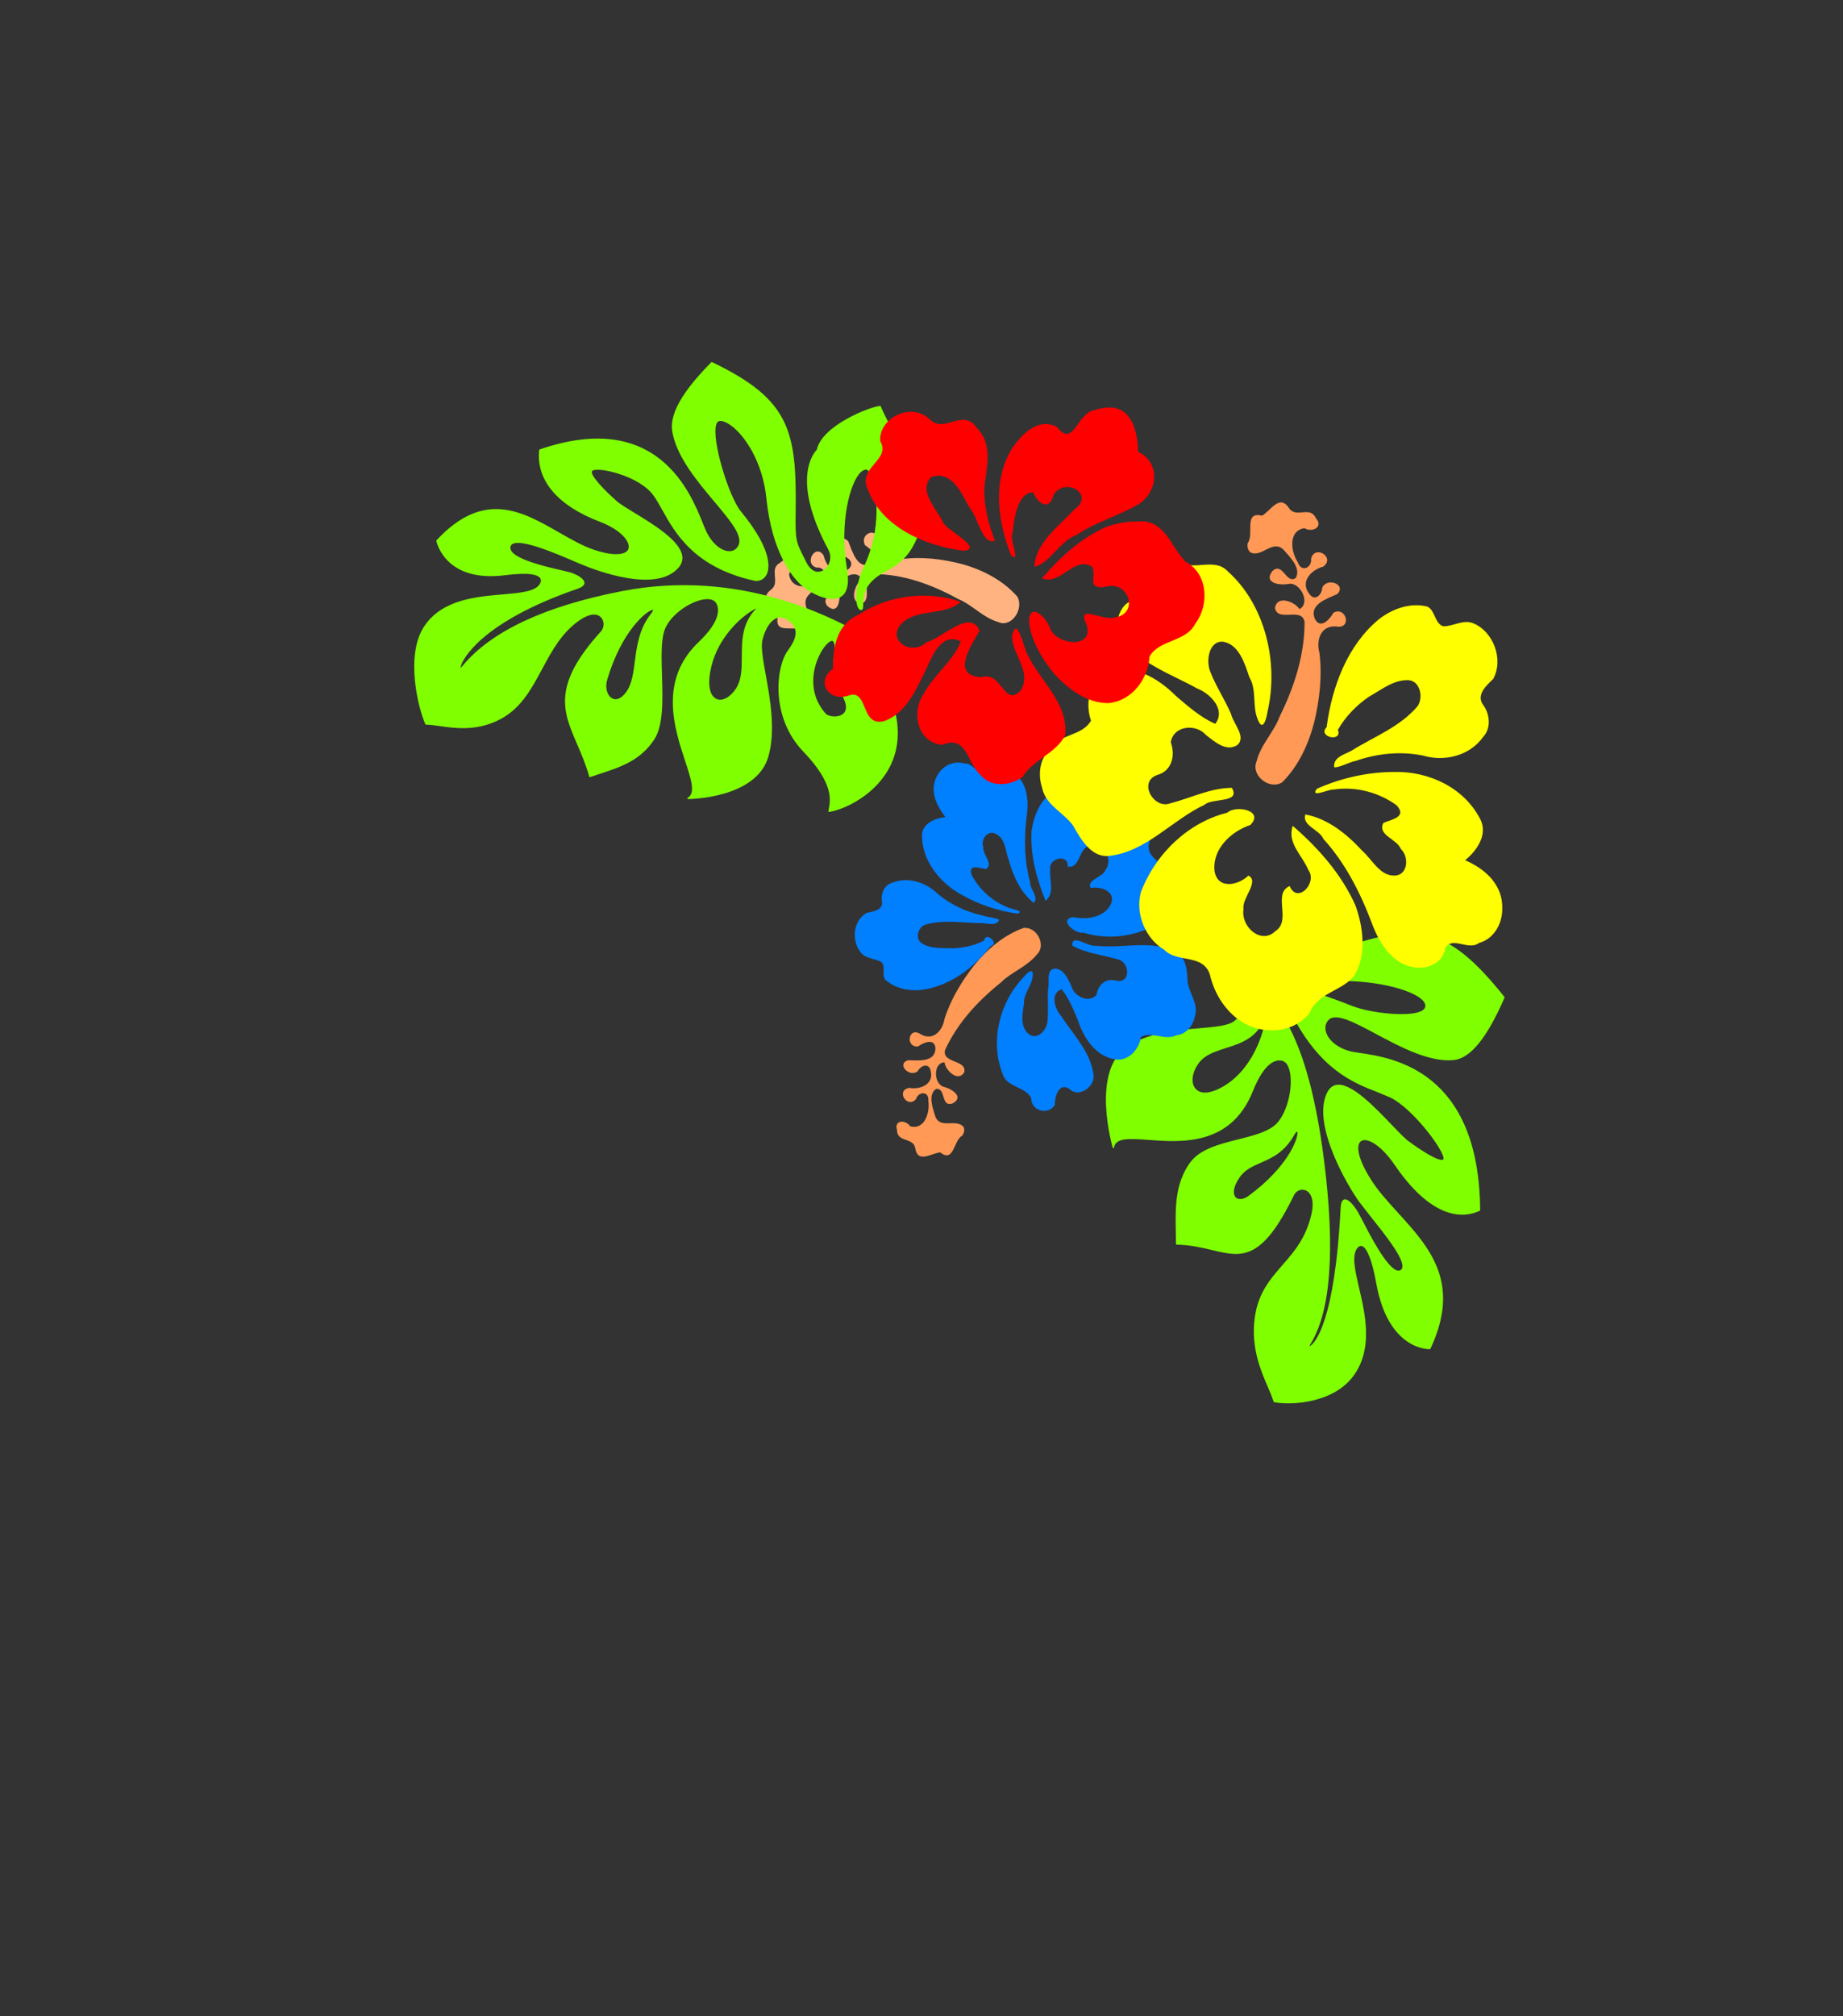 <?xml version="1.0"?><svg width="640" height="700" xmlns="http://www.w3.org/2000/svg">
 <rect width="100%" height="100%" fill="#333333" stroke="none"/>
 <title>hibiscus</title>

 <g>
  <title>Layer 1</title>
  <path id="path7490" fill="#ffb380" d="m278.631,219.039c-2.596,-2.343 -9.954,1.608 -8.502,-4.96c-1.491,-3.003 -6.869,-6.01 -2.372,-9.372c3.371,-2.463 -0.911,-7.268 3.156,-9.33c2.787,-2.768 4.596,1.396 3.094,4.005c0.906,5.751 7.414,4.661 10.669,2.255c3.283,-1.203 1.706,-4.977 -1.197,-4.597c-4.47,-1.429 -0.25,-8.561 2.537,-4.185c1.019,4.228 4.729,8.062 8.428,4.858c2.581,-1.913 0.399,-4.415 -1.87,-4.546c-3.307,-1.622 -1.05,-8.562 1.989,-5.22c1.496,3.626 3.205,10.026 7.888,7.689c3.189,-1.982 -0.2,-5.227 -2.038,-6.322c-2.248,-4.349 4.995,-6.646 4.273,-1.165c-0.528,5.563 4.263,7.216 8.195,5.994c7.188,-0.995 14.511,-0.065 21.54,1.779c6.9,2.006 13.749,5.443 18.846,11.187c2.467,4.483 -2.215,10.946 -6.587,8.847c-5.167,-1.402 -9.018,-5.984 -13.962,-8.008c-9.167,-5.06 -19.189,-8.674 -29.469,-8.637c-4.814,0.989 0.253,9.258 -4.331,10.273c-4.284,-0.719 -1.801,-7.181 0.327,-8.467c-1.654,-3.923 -8.222,-0.573 -7.888,3.491c0.615,3.146 -0.119,9.145 -3.971,5.857c-2.984,-3.565 4.128,-4.745 2.208,-8.054c-3.095,-2.071 -6.593,2.015 -8.856,4.201c-3.306,3.802 2.512,7.482 0.853,11.448c-0.704,1.007 -1.905,1.212 -2.96,0.979z"/>
  <g id="svg_5">
   <g id="g4206" fill="#cdde87" transform="rotate(54.726, 467.134, 394.871)">
    <g id="g4208" fill="#cdde87">
     <g id="g4214" fill="#cdde87">
      <g id="g4216" fill="#cdde87">
       <path id="path4224" fill="#7fff00" d="m423.179,427.55c2.236,-0.145 3.933,-2.196 4.657,-5.628c0.343,-1.626 0.496,-3.233 0.496,-4.807c0,-11.978 -8.907,-21.972 -10.978,-23.354c0.003,0.006 0.014,0.031 0.014,0.031c1.742,2.904 2.357,5.587 2.357,8.134c0,3.139 -0.935,6.069 -1.853,8.947c-0.828,2.593 -1.625,5.089 -1.625,7.564c0,1.196 0.187,2.386 0.645,3.58c1.327,3.467 3.853,5.691 6.287,5.533m38.977,10.388c1.338,-0.205 2.21,-1.82 2.17,-4.019l0,0c-0.3,-16.513 -6.054,-25.167 -8.116,-26.452c-0.25,-0.156 -0.347,-0.135 -0.348,-0.135c-0.048,0.042 -0.136,0.433 0.393,1.561c2.946,6.297 1.987,10.924 1.141,15.007c-0.629,3.034 -1.223,5.901 -0.075,8.996c1.494,4.039 3.538,5.24 4.835,5.042m-2.678,-116.255c7.906,13.026 10.366,21.82 7.522,26.887c-4.172,7.419 -14.608,12.637 -22.993,16.83c-7.634,3.818 -14.227,7.115 -13.487,10.667c0.337,1.619 1.495,2.768 3.259,3.236c3.172,0.841 7.345,-0.628 10.629,-3.741l1.719,-1.758c7.904,-8.3 28.895,-30.348 68.715,-2.591c0.071,0.049 0.106,0.129 0.091,0.209c-1.882,9.977 -12.602,15.288 -30.188,14.958c-8.225,-0.151 -13.256,2.266 -13.369,4.691c-0.092,1.944 3.169,4.407 12.657,4.947c4.763,0.271 9.757,-0.347 15.045,-1.002c16.009,-1.981 32.564,-4.029 45.07,18.104c0.036,0.064 0.035,0.141 -0.004,0.205c-0.075,0.122 -7.757,12.103 -29.285,2.067c-9.807,-4.572 -12.701,-4.133 -13.552,-3.466c-0.734,0.576 -0.418,1.629 -0.248,2.055c1.158,2.901 5.943,4.852 11.484,7.112c8.754,3.571 19.652,8.015 23.607,18.572c4.257,11.365 -3.688,24.063 -8.203,28.439c-0.067,0.066 -0.171,0.087 -0.263,0.056c-1.477,-0.501 -3.259,-0.877 -5.323,-1.314c-5.731,-1.211 -13.579,-2.871 -20.771,-8.866c-7.594,-6.328 -9.174,-12.826 -10.847,-19.706c-1.44,-5.922 -2.929,-12.045 -8.511,-18.317c-4.297,-4.823 -7.147,-3.758 -7.918,-3.317c-1.477,0.845 -1.943,2.764 -1.06,4.369c12.389,22.547 7.076,27.215 -0.967,34.281c-2.713,2.383 -5.787,5.086 -8.542,8.865c-0.037,0.05 -0.097,0.084 -0.163,0.095c-0.067,0.01 -0.139,-0.006 -0.19,-0.042l-3.157,-2.162c-7.174,-4.867 -13.952,-9.464 -16.977,-17.852c-2.033,-5.633 0.515,-12.219 2.981,-18.586c1.771,-4.574 3.443,-8.893 3.371,-12.645c-0.115,-5.768 -7.102,-13.582 -12.53,-15.697c-1.283,-0.499 -3.057,-0.894 -4.233,0.059c-1.635,1.326 -3.461,4.973 2.693,14.499c11.097,17.179 0.171,30.447 -7.059,39.228c-4.278,5.194 -7.369,8.948 -4.818,11.429c0.077,0.075 0.085,0.188 0.023,0.272c-0.063,0.084 -0.182,0.118 -0.289,0.082c-0.255,-0.086 -25.54,-8.826 -25.681,-23.725c-0.082,-8.862 5.062,-17.646 9.196,-24.704c2.784,-4.755 5.189,-8.859 4.991,-11.439c-0.286,-3.786 -1.188,-6.048 -2.755,-6.916c-1.794,-0.993 -4.308,-0.043 -6.739,0.877c-1.611,0.608 -3.132,1.184 -4.493,1.249c-1.429,0.071 -2.581,-1.047 -2.802,-2.718c-0.259,-1.96 0.872,-4.302 3.967,-4.813c0,-0.001 4.191,-0.84 4.191,-0.84c11.006,-2.391 26.08,-5.666 66.072,15.64c27.451,14.625 44.038,28.238 49.301,40.461c0.189,0.439 0.363,0.837 0.463,0.927c0.003,-0.034 0.051,-0.107 0.085,-0.263c0.001,-0.008 0.015,-0.082 0.015,-0.227c0,-1.547 -1.442,-11.214 -32.96,-35.996c-1.181,-0.928 -1.775,-1.732 -1.775,-2.398c0,-0.161 0.035,-0.315 0.104,-0.459c0.615,-1.281 3.873,-1.474 6.476,-1.25l3.076,0.399c5.795,0.812 17.853,2.505 20.984,0.296c0.441,-0.31 0.675,-0.677 0.718,-1.122c0.042,-0.448 -0.114,-0.828 -0.477,-1.16c-2.395,-2.192 -12.865,-1.579 -20.509,-1.131l-6.716,0.31c-6.391,0.071 -31.455,-1.896 -37.326,-12.819c-0.878,-1.634 -0.934,-3.137 -0.166,-4.466c2.578,-4.463 13.984,-6.156 22.312,-7.393c3.631,-0.539 6.766,-1.004 8.171,-1.562c4.84,-1.562 11.995,-4.465 11.93,-6.082c-0.007,-0.179 -0.258,-0.336 -0.465,-0.436c-3.406,-1.626 -20.613,-0.96 -27.767,3.051c0,0 -4.074,2.563 -4.074,2.563c-7.524,4.97 -17.829,11.777 -39.644,8.617l-1.983,-0.199c-2.584,-0.213 -5.514,-0.453 -6.024,-2.118c-0.502,-1.636 0.842,-5.122 18.219,-16.471c5.675,-3.707 15.387,-14.589 15.319,-19.188c-0.012,-0.759 -0.281,-1.29 -0.824,-1.625c-0.558,-0.344 -1.344,-0.416 -2.333,-0.213c-5.181,1.064 -15.66,9.865 -23.556,22.229c-9.181,14.377 -20.722,21.154 -28.087,21.492c-0.96,0.045 -1.511,-0.134 -1.685,-0.545c-0.546,-1.282 3.363,-4.248 8.53,-7.992l3.004,-2.229c6.255,-5.033 7.865,-10.281 10.791,-19.809l0.197,-0.636c7.838,-25.476 13.529,-34.557 46.581,-36.433c0.093,-0.005 0.183,0.039 0.228,0.114"/>
      </g>
     </g>
    </g>
   </g>
   <g id="g3876" fill="#89a02c" transform="rotate(-44.117, 244.266, 214.279)">
    <g id="g3878" fill="#89a02c">
     <g id="g3884" fill="#89a02c">
      <g id="g3886" fill="#89a02c">
       <path id="path3894" fill="#7fff00" d="m216.465,208.733c4.207,-3.347 8.975,-7.14 15.624,-7.997c1.223,-0.157 1.333,-0.439 1.335,-0.442l0,-0.002c0,-0.014 -0.02,-0.069 -0.131,-0.153c-1.453,-1.114 -12.653,-2.332 -28.271,6.557c-2.408,1.372 -3.777,4.021 -3.049,5.907c0.613,1.592 2.564,2.165 5.353,1.574c3.133,-0.667 6.051,-2.988 9.139,-5.444m37.873,15.134c-4.15,-0.342 -14.729,-0.338 -23.317,7.068c-2.918,2.52 -4.09,5.172 -3.135,7.1c0.917,1.85 3.656,2.614 6.981,1.947c3.735,-0.749 6.513,-3.597 9.456,-6.611c3.982,-4.08 8.103,-8.295 15.223,-8.49c-0.656,-0.295 -2.39,-0.782 -5.208,-1.014m13.486,31.317c1.545,-1.256 2.764,-2.249 2.933,-3.458c0.032,-0.221 -0.046,-0.391 -0.249,-0.535c-1.08,-0.778 -4.796,-0.369 -8.605,1.48c-3.032,1.471 -10.119,5.903 -10.444,15.247c-0.046,1.34 1.975,3.917 4.125,4.191c2.044,0.26 3.631,-1.643 4.473,-5.359c1.453,-6.434 5.102,-9.401 7.767,-11.566m45.231,-55.223l0.006,0l-0.006,0zm-84.282,-41.683c1.35,4.693 2.625,9.126 4.598,12.903c3.748,7.169 7.029,8.76 8.699,7.944c2.288,-1.118 2.741,-6.629 -0.516,-13.584c-6.698,-14.31 -5.922,-25.9 2.183,-32.633c0.073,-0.061 0.174,-0.074 0.26,-0.033c39.032,18.331 27.234,47.106 22.791,57.939l-0.923,2.33c-1.857,5.189 -0.94,9.229 0.792,10.932c1.027,1.009 2.327,1.266 3.762,0.743c3.403,-1.243 3.909,-8.393 4.494,-16.671c0.641,-9.085 1.442,-20.391 6.463,-27.689c3.428,-4.982 12.086,-7.54 26.469,-7.819c0.103,-0.002 0.198,0.062 0.233,0.158c10.392,28.184 4.458,37.598 -15.148,57.317c-7.196,7.236 -7.277,7.495 -9.334,14.116l-0.429,1.373c-0.665,2.119 -0.467,3.882 0.552,4.962c0.909,0.961 2.441,1.323 3.999,0.945c1.961,-0.475 3.463,-1.926 4.021,-3.885c7.701,-27.024 20.127,-27.665 21.257,-27.665c6.98,-4.727 23.067,1.801 26.387,4.334c0.091,0.07 0.121,0.194 0.07,0.298c-1.095,2.248 -6.478,20.866 -6.531,21.053c-5.781,15.645 -11.048,18.637 -17.862,21.158c-4.752,1.759 -8.957,1.784 -14.515,0.087c-8.089,-2.466 -11.536,1.001 -13.387,2.863c-0.761,0.766 -1.311,1.318 -1.828,0.88c-0.185,-0.156 -0.383,-0.466 -0.281,-1.05c0.363,-2.077 4.335,-6.446 11.708,-9.222c13.407,-5.053 21.614,-15.721 23.636,-21.258c0.409,-1.119 0.428,-1.74 0.311,-1.949c-0.343,-0.605 -1.024,-0.933 -2.025,-0.975c-5.173,-0.216 -17.889,7.528 -26.843,20.633c-2.868,4.196 -5.628,6.097 -8.202,5.651c-4.214,-0.731 -6.227,-7.341 -6.744,-9.349c-1.72,-6.679 0.481,-18.922 11.814,-33.254c7.758,-9.816 9.946,-20.922 8.697,-27.087c-0.377,-1.857 -1.048,-3.136 -1.893,-3.602c-0.37,-0.205 -0.858,-0.15 -1.448,0.164c-4.912,2.609 -14.344,21.057 -14.878,27.617c-1.521,18.718 -7.439,21.641 -9.216,22.091c-1.673,0.424 -3.304,-0.214 -4.26,-1.66c-11.684,-17.743 -8.14,-30.986 -5.794,-39.749c0.623,-2.329 1.161,-4.339 1.371,-6.132c0.889,-7.626 -5.642,-18.264 -8.586,-20.232c-0.44,-0.294 -0.793,-0.397 -0.992,-0.289c-1.446,0.788 -1.399,8.199 -1.015,12.989c0.02,1.463 0.754,4.289 1.601,7.56c1.969,7.592 4.665,17.991 1.514,22.351c-0.891,1.233 -2.208,1.921 -3.91,2.045c-11.582,0.845 -20.827,-18.584 -23.386,-24.56l-0.971,-2.31c-2.651,-6.346 -7.584,-18.158 -11.116,-19.166c-0.469,-0.134 -0.886,-0.065 -1.276,0.21c-3.248,2.296 4.051,13.511 7.17,18.3l1.476,2.331c1.053,1.857 2.22,5.042 1.131,6.205c-0.565,0.6 -1.587,0.558 -3.044,-0.124c-32.912,-15.413 -46.096,-9.879 -47.491,-9.197c-0.609,0.298 -0.815,0.502 -0.897,0.616c0.235,0.014 0.716,-0.034 1.24,-0.088c15.464,-1.615 34.865,5.124 57.661,20.027c33.95,22.195 46.421,56.298 50.834,74.651c0.63,2.602 -0.784,4.143 -1.422,4.685c-1.006,0.856 -2.28,1.188 -3.165,0.824c-0.583,-0.238 -0.934,-0.756 -0.992,-1.457c-0.051,-0.614 -0.496,-2.023 -1.548,-2.463c-0.829,-0.346 -1.867,-0.016 -3.079,0.981c-1.46,1.199 -1.198,3.703 -0.867,6.874c0.437,4.186 0.98,9.394 -2.282,14.048c-4.488,6.411 -10.434,10.243 -17.672,11.389c-9.755,1.544 -18.783,-2.364 -21.627,-4.497c-0.062,-0.047 -0.101,-0.116 -0.101,-0.193c0.001,-0.077 0.034,-0.146 0.096,-0.191l0.689,-0.501c2.574,-1.816 7.365,-5.198 7.441,-20.464c0.079,-16.541 13.687,-27.762 20.657,-28.889c3.48,-0.564 5.679,-1.628 6.721,-3.253c0.802,-1.253 0.915,-2.837 0.347,-4.842c-0.385,-1.359 -1.162,-2.272 -2.309,-2.715c-2.043,-0.787 -5.237,-0.038 -8.549,2.007c-2.163,1.333 -4.75,5.181 -7.745,9.637c-4.849,7.213 -10.882,16.189 -18.986,20.886c-13.214,7.662 -30.173,-8.63 -30.343,-8.795c-0.079,-0.077 -0.096,-0.197 -0.041,-0.292c0.054,-0.096 0.166,-0.144 0.274,-0.115c3.095,0.8 5.279,-3.7 8.302,-9.927c5.109,-10.526 12.828,-26.431 32.042,-26.245c10.627,0.104 13.18,-3.303 13.756,-5.343c0.454,-1.611 -0.764,-2.966 -1.865,-3.818c-4.053,-3.139 -12.973,-4.645 -17.971,-1.808c-3.316,1.882 -7.1,6.029 -11.107,10.419c-5.766,6.319 -11.728,12.854 -17.47,14.123c-8.526,1.886 -15.065,-1.309 -21.986,-4.689l-3.044,-1.467c-0.059,-0.029 -0.105,-0.082 -0.127,-0.145c-0.02,-0.063 -0.014,-0.132 0.018,-0.19c2.091,-3.803 3.472,-7.447 4.806,-10.972c4.391,-11.602 7.861,-20.766 33.129,-22.373c1.822,-0.116 3.382,-1.625 3.48,-3.365c0.122,-2.19 -2.043,-3.892 -5.792,-4.55c-7.545,-1.325 -14.541,0.902 -21.306,3.054c-8.005,2.547 -15.567,4.953 -23.944,1.99c-7.925,-2.802 -12.256,-8.407 -15.418,-12.497c-1.137,-1.472 -2.119,-2.743 -3.096,-3.694c-0.068,-0.067 -0.091,-0.167 -0.058,-0.256c2.109,-5.726 11.611,-22.223 23.557,-24.718c10.784,-2.25 19.842,5.131 27.12,11.063c4.593,3.743 8.56,6.976 11.519,6.422c0.443,-0.084 1.501,-0.378 1.723,-1.318c0.304,-1.287 -0.838,-3.944 -7.994,-9.298c-16.688,-12.483 -9.198,-24.682 -8.871,-25.194c0.043,-0.067 0.114,-0.109 0.194,-0.112c24.125,-1.238 28.358,13.473 32.453,27.7"/>
      </g>
     </g>
    </g>
   </g>
   <path id="svg_1" fill="#007fff" transform="rotate(-150.296, 363.898, 322.611)" d="m306.946,312.732c2.377,-3.653 8.038,-2.886 10.362,-6.594c-1.619,-4.034 -0.423,-9.919 4.312,-11.328c6.425,-2.231 13.093,1.394 17.692,5.589c3.174,2.436 6.351,4.992 10.133,6.495c2.91,-3.365 -1.475,-7.189 -4.676,-8.277c-6.966,-3.534 -15.276,-5.827 -19.946,-12.426c-2.054,-3.37 0.827,-9.344 5.273,-8.018c4.337,0.148 2.791,-5.223 1.496,-7.316c0.1,-4.465 6.236,-5.944 8.306,-2.005c3.891,2.448 9.215,-1.041 12.764,2.32c9.641,7.775 13.296,21.286 10.304,32.904c-0.332,1.927 -1.28,4.802 -2.574,1.664c-1.397,-3.096 -0.156,-6.796 -2.103,-9.732c-1.239,-3.278 -2.684,-7.691 -6.775,-8.332c-3.668,-0.323 -4.555,4.424 -3.336,7.041c1.467,3.432 3.76,6.482 5.359,9.869c0.587,2.294 4.02,5.314 1.643,7.261c-2.862,1.691 -5.863,-0.763 -8.131,-2.34c-2.495,-2.648 -8.348,-2.306 -9.107,1.678c1.225,3.192 0.299,6.755 -3.557,7.694c-4.96,1.663 -0.821,8.049 3.388,6.633c5.295,-1.219 10.431,-3.626 15.978,-3.634c2.369,3.668 -5.145,2.285 -7.086,3.973c-8.431,3.559 -15.118,11.034 -24.659,11.955c-4.534,0.471 -7.283,-3.782 -9.307,-7.045c-2.471,-3.19 -7.193,-4.772 -8.079,-9.03c-1.118,-3.062 -0.559,-7.021 2.327,-8.999l-0.001,0zm71.321,-5.062c1.37,-9.551 5.474,-19.297 13.573,-25.293c3.55,-2.485 8.15,-3.932 12.507,-2.928c2.049,0.928 1.844,3.952 4.092,4.609c2.619,0.038 5.206,-1.711 7.84,-0.675c5.039,1.889 7.885,8.347 5.087,13c-1.616,1.431 -4.466,3.62 -2.683,5.987c1.802,2.073 2.23,5.501 0.127,7.532c-3.546,4.555 -10.167,5.908 -15.649,4.41c-5.76,-1.04 -11.74,-0.51 -17.298,1.231c-1.84,0.301 -4.215,1.645 -5.654,1.514c-0.237,-2.515 2.852,-2.98 4.597,-3.931c5.775,-3.27 12.43,-5.471 17.017,-10.398c1.499,-2.014 0.641,-5.736 -2.189,-6.044c-3.906,-0.254 -7.155,2.228 -10.447,3.872c-3.177,1.995 -6.015,4.575 -7.998,7.72c1.229,3.078 -5.399,1.686 -2.922,-0.606l0,0zm7.477,41.771c-3.664,-7.445 -9.686,-13.522 -16.237,-18.66c-1.562,3.998 2.518,6.958 3.998,10.276c2.526,3.037 -2.813,8.113 -4.797,3.812c-4.552,1.754 0.612,8.088 -3.718,10.556c-3.608,3.217 -8.965,-0.965 -8.231,-5.154c-0.489,-2.56 4.215,-6.469 1.27,-7.859c-2.544,2.253 -7.934,3.383 -8.765,-1.053c-0.629,-5.302 4.49,-9.354 9.245,-10.776c3.783,-3.405 -3.709,-4.761 -5.961,-2.886c-9.942,2.225 -18.507,9.467 -22.341,18.604c-1.539,5.154 1.297,10.976 6.08,13.508c3.304,3.115 9.913,0.821 11.757,5.732c1.099,4.214 3.539,7.897 7.196,10.437c5.484,3.78 14.057,3.767 18.619,-1.408c2.107,-4.735 8.278,-5.088 11.524,-8.65c3.267,-4.902 2.4,-11.302 0.361,-16.479l0,0zm37.328,-2.985c-1.52,-3.775 -5.247,-6.155 -8.958,-7.655c2.84,-2.059 5.807,-5.749 4.052,-9.317c-4.209,-7.733 -13.577,-11.5 -22.278,-11.328c-6.888,-0.001 -13.799,1.379 -20.148,3.939c-1.901,2.308 3.208,0.023 4.349,0.175c5.624,-0.762 11.535,0.598 16.227,3.645c2.981,2.846 -1.424,3.382 -3.375,4.17c-1.594,2.899 3.472,3.696 4.514,6.081c2.222,1.869 1.84,6.208 -1.608,6.246c-3.821,0.098 -5.743,-3.714 -8.345,-5.783c-4.043,-3.973 -8.937,-7.552 -14.738,-8.525c-0.96,2.626 3.648,3.52 4.663,5.727c5.834,5.786 9.816,13.031 12.864,20.498c1.947,4.389 5.344,8.913 10.6,9.549c3.291,0.583 7.56,-0.966 8.061,-4.526c1.831,-2.835 6.041,0.747 8.772,-1.186c3.701,-0.879 6.028,-4.395 5.979,-7.979c0.047,-1.267 -0.15,-2.549 -0.631,-3.731l0,0z"/>
   <path id="svg_4" fill="#ff9955" transform="rotate(-155.303, 333.228, 359.457)" d="m317.842,328.214c2.119,-2.588 -1.454,-9.921 4.487,-8.474c2.716,-1.486 5.436,-6.847 8.478,-2.365c2.227,3.36 6.574,-0.908 8.439,3.146c2.505,2.778 -1.263,4.581 -3.622,3.085c-5.203,0.902 -4.217,7.389 -2.04,10.634c1.088,3.272 4.502,1.699 4.158,-1.194c1.293,-4.455 7.744,-0.249 3.786,2.529c-3.825,1.017 -7.293,4.713 -4.395,8.401c1.73,2.572 3.994,0.397 4.112,-1.863c1.467,-3.298 7.746,-1.047 4.722,1.982c-3.28,1.491 -9.069,3.194 -6.955,7.862c1.793,3.179 4.729,-0.199 5.718,-2.032c3.934,-2.24 6.013,4.979 1.054,4.26c-5.032,-0.527 -6.527,4.249 -5.421,8.168c0.9,7.165 0.058,14.465 -1.61,21.471c-1.814,6.878 -4.924,13.705 -10.119,18.785c-4.056,2.459 -9.901,-2.208 -8.003,-6.566c1.269,-5.151 5.413,-8.988 7.244,-13.917c4.577,-9.137 7.846,-19.126 7.813,-29.374c-0.895,-4.798 -8.375,0.252 -9.293,-4.316c0.651,-4.271 6.496,-1.796 7.659,0.325c3.548,-1.648 0.519,-8.194 -3.158,-7.862c-2.846,0.612 -8.272,-0.118 -5.298,-3.959c3.225,-2.973 4.292,4.115 7.285,2.202c1.874,-3.086 -1.823,-6.572 -3.8,-8.827c-3.438,-3.296 -6.768,2.503 -10.355,0.849c-0.911,-0.701 -1.097,-1.897 -0.886,-2.95z"/>
   <path id="svg_6" fill="#ff9955" d="m433.291,188.502c2.343,-2.892 -1.607,-11.085 4.96,-9.469c3.003,-1.66 6.011,-7.65 9.373,-2.641c2.462,3.753 7.267,-1.015 9.329,3.514c2.769,3.104 -1.396,5.119 -4.004,3.447c-5.752,1.008 -4.662,8.256 -2.256,11.881c1.204,3.656 4.977,1.899 4.597,-1.334c1.43,-4.977 8.561,-0.277 4.186,2.827c-4.228,1.135 -8.062,5.265 -4.858,9.386c1.912,2.874 4.414,0.444 4.545,-2.082c1.622,-3.684 8.563,-1.17 5.22,2.215c-3.626,1.665 -10.025,3.568 -7.688,8.784c1.981,3.552 5.227,-0.222 6.321,-2.271c4.349,-2.502 6.647,5.564 1.165,4.76c-5.563,-0.588 -7.215,4.748 -5.993,9.127c0.995,8.005 0.064,16.161 -1.78,23.989c-2.005,7.685 -5.443,15.313 -11.186,20.989c-4.484,2.747 -10.946,-2.466 -8.848,-7.336c1.403,-5.755 5.984,-10.043 8.009,-15.549c5.06,-10.21 8.673,-21.371 8.636,-32.821c-0.988,-5.36 -9.258,0.282 -10.273,-4.822c0.72,-4.772 7.182,-2.006 8.468,0.363c3.922,-1.841 0.573,-9.156 -3.491,-8.784c-3.146,0.684 -9.145,-0.132 -5.858,-4.423c3.566,-3.323 4.745,4.597 8.054,2.46c2.071,-3.448 -2.015,-7.343 -4.201,-9.863c-3.801,-3.683 -7.482,2.797 -11.448,0.949c-1.006,-0.784 -1.212,-2.12 -0.979,-3.296z"/>
   <path id="svg_3" fill="#ffff00" d="m364.957,259.959c3.189,-5.417 10.788,-4.28 13.908,-9.779c-2.173,-5.983 -0.568,-14.712 5.787,-16.801c8.623,-3.309 17.575,2.067 23.747,8.288c4.26,3.613 8.524,7.404 13.601,9.633c3.905,-4.99 -1.98,-10.661 -6.277,-12.275c-9.35,-5.242 -20.502,-8.642 -26.771,-18.43c-2.758,-4.998 1.11,-13.858 7.078,-11.891c5.82,0.22 3.745,-7.747 2.007,-10.85c0.134,-6.623 8.37,-8.818 11.148,-2.975c5.223,3.631 12.369,-1.543 17.132,3.442c12.941,11.531 17.846,31.569 13.83,48.8c-0.445,2.858 -1.717,7.122 -3.455,2.468c-1.874,-4.591 -0.209,-10.08 -2.822,-14.434c-1.662,-4.861 -3.603,-11.406 -9.093,-12.357c-4.923,-0.48 -6.114,6.561 -4.478,10.443c1.968,5.09 5.047,9.613 7.192,14.637c0.789,3.403 5.396,7.88 2.207,10.769c-3.842,2.507 -7.87,-1.132 -10.915,-3.471c-3.348,-3.928 -11.205,-3.421 -12.223,2.488c1.645,4.735 0.402,10.019 -4.775,11.412c-6.657,2.466 -1.102,11.937 4.548,9.838c7.107,-1.808 14.001,-5.379 21.446,-5.39c3.18,5.44 -6.906,3.388 -9.511,5.892c-11.316,5.278 -20.292,16.365 -33.098,17.731c-6.085,0.699 -9.775,-5.609 -12.491,-10.449c-3.317,-4.73 -9.655,-7.077 -10.844,-13.392c-1.502,-4.542 -0.751,-10.413 3.122,-13.347l0,0zm95.728,-7.507c1.839,-14.166 7.347,-28.621 18.217,-37.513c4.765,-3.686 10.94,-5.832 16.788,-4.343c2.75,1.377 2.474,5.862 5.492,6.837c3.516,0.055 6.988,-2.538 10.524,-1.002c6.762,2.802 10.583,12.379 6.827,19.281c-2.168,2.121 -5.994,5.368 -3.6,8.879c2.418,3.074 2.992,8.159 0.169,11.17c-4.759,6.757 -13.646,8.763 -21.004,6.542c-7.731,-1.543 -15.758,-0.757 -23.218,1.825c-2.469,0.447 -5.658,2.439 -7.589,2.246c-0.317,-3.73 3.829,-4.42 6.171,-5.831c7.75,-4.85 16.684,-8.114 22.84,-15.421c2.013,-2.987 0.86,-8.507 -2.938,-8.964c-5.243,-0.376 -9.603,3.304 -14.022,5.743c-4.264,2.959 -8.073,6.785 -10.736,11.45c1.65,4.564 -7.246,2.5 -3.921,-0.9l0,0.001zm10.036,61.95c-4.918,-11.041 -13.001,-20.054 -21.794,-27.675c-2.097,5.931 3.38,10.32 5.367,15.242c3.389,4.503 -3.777,12.033 -6.44,5.653c-6.109,2.602 0.823,11.995 -4.99,15.656c-4.843,4.771 -12.033,-1.431 -11.047,-7.644c-0.656,-3.796 5.657,-9.595 1.704,-11.657c-3.414,3.343 -10.65,5.018 -11.764,-1.56c-0.845,-7.864 6.027,-13.874 12.408,-15.983c5.078,-5.05 -4.977,-7.06 -8.001,-4.28c-13.345,3.3 -24.84,14.041 -29.986,27.591c-2.066,7.645 1.74,16.279 8.161,20.036c4.434,4.618 13.305,1.216 15.781,8.5c1.473,6.25 4.749,11.712 9.658,15.479c7.361,5.607 18.867,5.587 24.991,-2.087c2.827,-7.023 11.11,-7.547 15.468,-12.83c4.384,-7.271 3.22,-16.762 0.484,-24.441l0,0zm50.101,-4.427c-2.04,-5.599 -7.041,-9.128 -12.023,-11.352c3.812,-3.054 7.794,-8.527 5.44,-13.819c-5.651,-11.469 -18.225,-17.055 -29.903,-16.801c-9.245,-0.001 -18.522,2.046 -27.043,5.842c-2.552,3.423 4.306,0.034 5.838,0.26c7.548,-1.13 15.481,0.887 21.78,5.406c4,4.221 -1.912,5.016 -4.53,6.185c-2.14,4.3 4.66,5.482 6.059,9.018c2.982,2.773 2.469,9.208 -2.159,9.264c-5.129,0.145 -7.708,-5.508 -11.2,-8.577c-5.427,-5.892 -11.996,-11.201 -19.782,-12.643c-1.289,3.894 4.896,5.221 6.258,8.494c7.831,8.581 13.175,19.325 17.266,30.401c2.614,6.508 7.173,13.218 14.229,14.162c4.417,0.865 10.146,-1.433 10.819,-6.712c2.458,-4.206 8.109,1.107 11.773,-1.76c4.969,-1.303 8.091,-6.518 8.026,-11.833c0.064,-1.879 -0.202,-3.781 -0.848,-5.535l0,0z"/>
   <path id="path7488" fill="#ff0000" d="m340.569,269.093c-4.715,-3.778 -4.58,-14.208 -13.453,-10.489c-8.567,-0.943 -10.615,-11.239 -6.571,-17.346c3.46,-6.773 10.275,-11.466 13.142,-18.57c-6.746,-3.515 -10.163,5.429 -12.241,10.008c-3.279,6.599 -6.533,14.597 -14.103,17.561c-8.744,2.612 -5.574,-11.29 -12.653,-8.771c-7.141,2.379 -11.486,-5.123 -5.451,-9.291c0.125,-7.437 0.995,-15.367 9.191,-18.942c10.126,-6.6 23.613,-8.327 35.155,-4.317c-5.425,5.054 -14.918,2.074 -20.45,7.501c-5.674,5.728 3.522,11.562 8.669,6.491c5.517,-1.385 15.159,-11.777 18.347,-3.92c-2.77,4.902 -10.283,15.667 0.77,16.119c6.984,-2.375 7.758,10.907 13.663,4.419c3.657,-6.398 -2.924,-12.205 -3.194,-18.661c1.742,-7.625 4.013,3.664 5.424,6.353c4.411,9.223 14.23,16.963 13.087,27.998c-3.131,6.312 -11.162,8.487 -14.849,14.525c-4.112,3.093 -11.045,3.707 -14.483,-0.668l0,0zm-5.967,-77.876c-13.653,-1.758 -28.635,-8.335 -33.375,-21.642c-3.328,-7.39 8.279,-9.862 4.416,-16.463c-0.447,-8.233 11.004,-13.575 17.19,-7.542c5.168,5.187 11.71,-4.157 16.368,3.012c5.733,5.75 3.395,13.631 2.628,20.548c-0.205,6.372 1.33,12.689 3.676,18.622c-4.517,1.684 -5.983,-8.805 -9.022,-11.755c-2.517,-4.778 -6.03,-12.798 -13.084,-10.391c-4.741,4.872 2.049,11.257 4.259,16.023c1.815,2.879 13.969,8.876 6.944,9.588l0,0l0,0zm49.246,-8.164c-8.775,4.004 -15.944,10.573 -21.999,17.729c6.577,2.602 11.224,-8.11 17.498,-3.933c1.445,3.396 -2.069,7.674 4.341,6.946c8.204,-2.749 12.185,9.388 3.33,10.593c-4.624,1.273 -13.39,-5.171 -9.63,2.644c2.477,8.689 -11.408,6.811 -13.035,0.399c-1.473,-3.566 -6.881,-8.471 -7.01,-1.615c0.654,6.434 4.263,12.456 8.284,17.566c4.811,5.413 11.454,10.759 19.254,10.723c8.354,-0.75 13.885,-8.61 14.293,-16.139c3.305,-5.987 12.679,-4.982 15.898,-11.43c4.924,-6.466 4.49,-17.439 -3.464,-21.562c-5.023,-5.205 -7.301,-15.072 -16.757,-13.889c-3.764,-0.118 -7.498,0.705 -11.003,1.967l0,0.001zm-3.518,-40.759c-6.33,0.736 -7.477,13.525 -13.216,5.996c-6.855,-3.777 -13.011,3.176 -16.194,8.257c-6.351,11.183 -4.298,24.822 0.177,36.236c3.638,3.055 -0.761,-5.762 0.501,-7.643c0.622,-4.63 1.374,-13.827 7.153,-14.274c1.546,3.848 5.63,6.853 7.118,0.902c4.08,-6.361 14.704,-0.072 7.103,5.21c-5.356,5.797 -13.39,11.537 -13.777,19.731c5.092,-0.842 8.74,-8.83 14.571,-10.945c6.614,-4.466 14.551,-6.61 21.399,-10.59c7.184,-4.41 7.788,-14.776 0.018,-18.307c-0.058,-7.115 -2.271,-16.979 -12.253,-15.185l-1.322,0.238l-1.278,0.374l0,0l0,0z"/>
  </g>
 </g>
</svg>